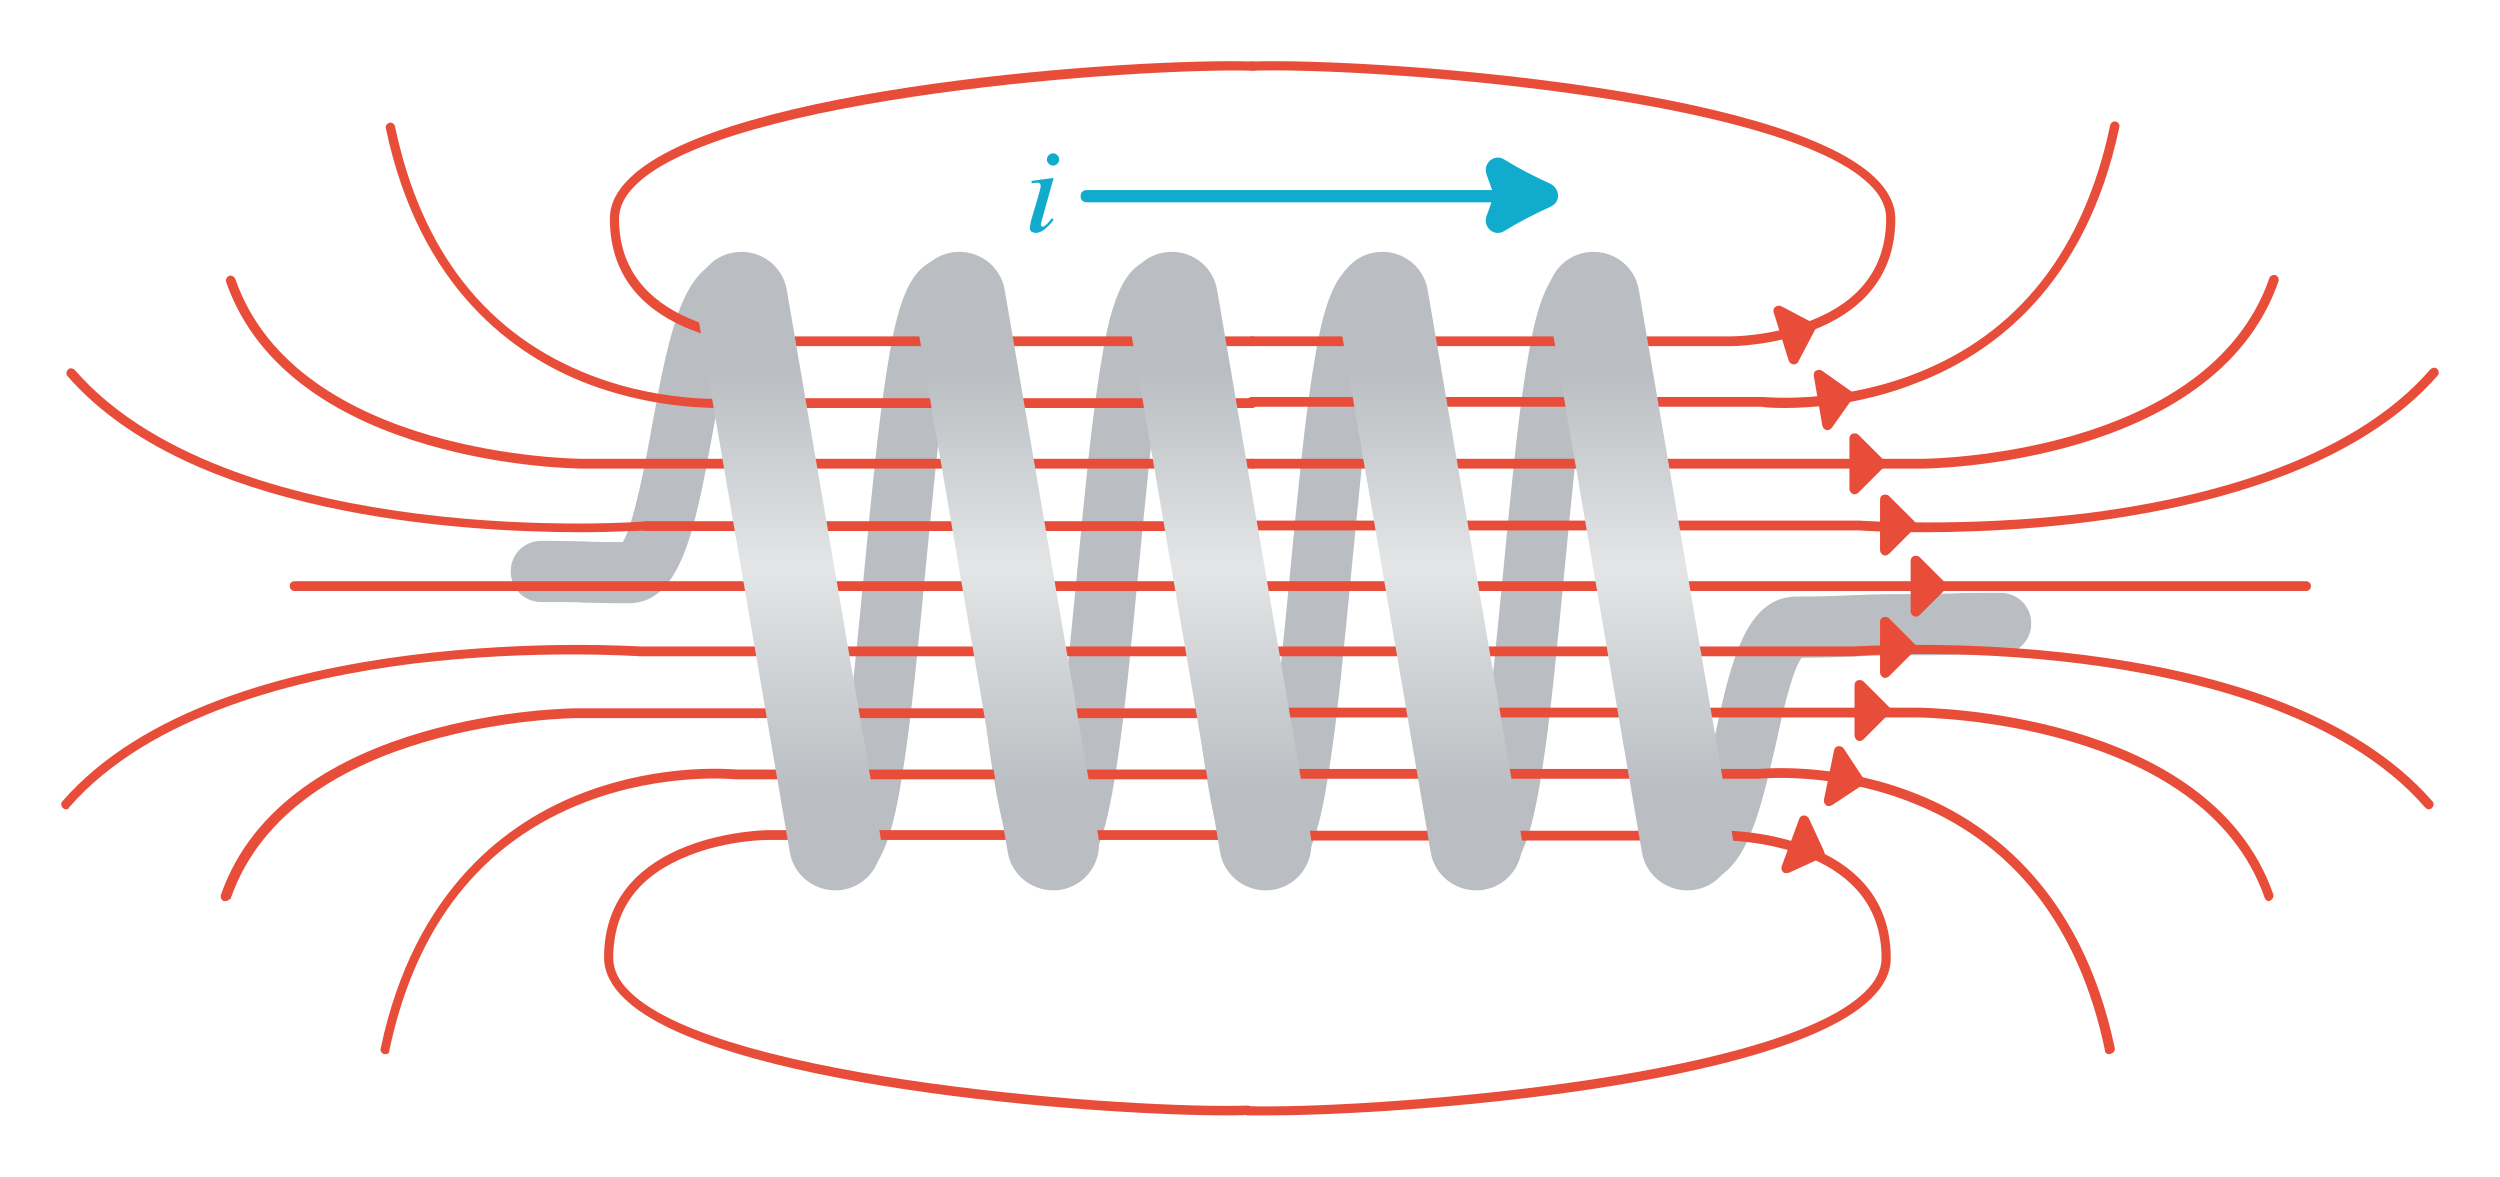 <?xml version="1.0" encoding="UTF-8" standalone="no"?>
<!-- Generator: Adobe Illustrator 19.1.0, SVG Export Plug-In . SVG Version: 6.00 Build 0)  -->

<svg
   xmlns:dc="http://purl.org/dc/elements/1.1/"
   xmlns:cc="http://creativecommons.org/ns#"
   xmlns:rdf="http://www.w3.org/1999/02/22-rdf-syntax-ns#"
   xmlns:svg="http://www.w3.org/2000/svg"
   xmlns="http://www.w3.org/2000/svg"
   xmlns:sodipodi="http://sodipodi.sourceforge.net/DTD/sodipodi-0.dtd"
   xmlns:inkscape="http://www.inkscape.org/namespaces/inkscape"
   version="1.1"
   id="Layer_17"
   x="0px"
   y="0px"
   width="408.412"
   height="192.213"
   viewBox="6 127 408.412 192.213"
   xml:space="preserve"
   inkscape:version="0.91 r13725"
   sodipodi:docname="6inductor_coil.svg"><defs
     id="defs6151" /><sodipodi:namedview
     pagecolor="#ffffff"
     bordercolor="#666666"
     borderopacity="1"
     objecttolerance="10"
     gridtolerance="10"
     guidetolerance="10"
     inkscape:pageopacity="0"
     inkscape:pageshadow="2"
     inkscape:window-width="1260"
     inkscape:window-height="712"
     id="namedview6149"
     showgrid="false"
     fit-margin-top="10"
     fit-margin-left="10"
     fit-margin-right="10"
     fit-margin-bottom="10"
     inkscape:zoom="9.6045058"
     inkscape:cx="308.94726"
     inkscape:cy="132.70527"
     inkscape:window-x="0"
     inkscape:window-y="0"
     inkscape:window-maximized="0"
     inkscape:current-layer="Layer_17" /><style
     type="text/css"
     id="style5164">
	.st0{fill:#BABEC2;}
	.st1{fill:#E84D39;}
	.st2{fill:#11ACCD;}
	.st3{opacity:0.5;enable-background:new    ;}
	.st4{clip-path:url(#SVGID_2_);fill:#BABEC2;}
	.st5{clip-path:url(#SVGID_4_);fill:#BABEC2;}
	.st6{clip-path:url(#SVGID_6_);fill:#BBBFC3;}
	.st7{clip-path:url(#SVGID_8_);fill:#BCC0C4;}
	.st8{clip-path:url(#SVGID_10_);fill:#BEC1C5;}
	.st9{clip-path:url(#SVGID_12_);fill:#BFC2C6;}
	.st10{clip-path:url(#SVGID_14_);fill:#C0C3C7;}
	.st11{clip-path:url(#SVGID_16_);fill:#C1C4C8;}
	.st12{clip-path:url(#SVGID_18_);fill:#C2C6C9;}
	.st13{clip-path:url(#SVGID_20_);fill:#C3C7CA;}
	.st14{clip-path:url(#SVGID_22_);fill:#C4C8CB;}
	.st15{clip-path:url(#SVGID_24_);fill:#C6C9CC;}
	.st16{clip-path:url(#SVGID_26_);fill:#C7CACD;}
	.st17{clip-path:url(#SVGID_28_);fill:#C8CBCE;}
	.st18{clip-path:url(#SVGID_30_);fill:#C9CCCF;}
	.st19{clip-path:url(#SVGID_32_);fill:#CACDD0;}
	.st20{clip-path:url(#SVGID_34_);fill:#CBCED1;}
	.st21{clip-path:url(#SVGID_36_);fill:#CCCFD1;}
	.st22{clip-path:url(#SVGID_38_);fill:#CDD0D2;}
	.st23{clip-path:url(#SVGID_40_);fill:#CED1D3;}
	.st24{clip-path:url(#SVGID_42_);fill:#CFD2D4;}
	.st25{clip-path:url(#SVGID_44_);fill:#D0D2D5;}
	.st26{clip-path:url(#SVGID_46_);fill:#D1D3D6;}
	.st27{clip-path:url(#SVGID_48_);fill:#D2D4D7;}
	.st28{clip-path:url(#SVGID_50_);fill:#D3D5D7;}
	.st29{clip-path:url(#SVGID_52_);fill:#D4D6D8;}
	.st30{clip-path:url(#SVGID_54_);fill:#D5D7D9;}
	.st31{clip-path:url(#SVGID_56_);fill:#D5D7D9;}
	.st32{clip-path:url(#SVGID_58_);fill:#D6D8DA;}
	.st33{clip-path:url(#SVGID_60_);fill:#D6D8DA;}
	.st34{clip-path:url(#SVGID_62_);fill:#D5D7D9;}
	.st35{clip-path:url(#SVGID_64_);fill:#D4D6D8;}
	.st36{clip-path:url(#SVGID_66_);fill:#D3D5D8;}
	.st37{clip-path:url(#SVGID_68_);fill:#D2D5D7;}
	.st38{clip-path:url(#SVGID_70_);fill:#D1D4D6;}
	.st39{clip-path:url(#SVGID_72_);fill:#D0D3D5;}
	.st40{clip-path:url(#SVGID_74_);fill:#CFD2D4;}
	.st41{clip-path:url(#SVGID_76_);fill:#CED1D3;}
	.st42{clip-path:url(#SVGID_78_);fill:#CDD0D3;}
	.st43{clip-path:url(#SVGID_80_);fill:#CCCFD2;}
	.st44{clip-path:url(#SVGID_82_);fill:#CBCED1;}
	.st45{clip-path:url(#SVGID_84_);fill:#CACDD0;}
	.st46{clip-path:url(#SVGID_86_);fill:#C9CCCF;}
	.st47{clip-path:url(#SVGID_88_);fill:#C8CBCE;}
	.st48{clip-path:url(#SVGID_90_);fill:#C7CACD;}
	.st49{clip-path:url(#SVGID_92_);fill:#C6C9CC;}
	.st50{clip-path:url(#SVGID_94_);fill:#C5C8CB;}
	.st51{clip-path:url(#SVGID_96_);fill:#C4C7CA;}
	.st52{clip-path:url(#SVGID_98_);fill:#C3C6C9;}
	.st53{clip-path:url(#SVGID_100_);fill:#C2C5C9;}
	.st54{clip-path:url(#SVGID_102_);fill:#C1C4C8;}
	.st55{clip-path:url(#SVGID_104_);fill:#BFC3C7;}
	.st56{clip-path:url(#SVGID_106_);fill:#BEC2C6;}
	.st57{clip-path:url(#SVGID_108_);fill:#BDC1C5;}
	.st58{clip-path:url(#SVGID_110_);fill:#BCC0C4;}
	.st59{clip-path:url(#SVGID_112_);fill:#BBBFC3;}
	.st60{clip-path:url(#SVGID_114_);fill:#BABEC2;}
	.st61{clip-path:url(#SVGID_116_);fill:#BABEC2;}
	.st62{fill:#D6D8DA;}
	.st63{fill:url(#SVGID_117_);}
	.st64{fill:url(#SVGID_118_);}
	.st65{fill:url(#SVGID_119_);}
	.st66{fill:url(#SVGID_120_);}
	.st67{fill:url(#SVGID_121_);}
	.st68{fill:none;}
</style><g
     id="g5166"
     transform="translate(-218.069,-20.449)"><path
       class="st0"
       d="m 500.7,291.8 c -6.6,0 -8.5,-8.4 -10.1,-18.6 -1.4,-8.8 -2.5,-20.6 -3.6,-32 -1,-10.1 -2.2,-23.6 -3.7,-32.8 -1.5,9.2 -2.7,22.7 -3.7,32.8 -1.1,11.4 -2.2,23.2 -3.6,32 -1.6,10.2 -3.5,18.6 -10.1,18.6 -6.6,0 -8.5,-8.4 -10.1,-18.6 -1.4,-8.8 -2.5,-20.6 -3.6,-32 -1,-10.1 -2.2,-23.6 -3.7,-32.8 -1.5,9.2 -2.7,22.7 -3.7,32.8 -1.1,11.4 -2.2,23.2 -3.6,32 -1.6,10.2 -3.5,18.6 -10.1,18.6 -6.6,0 -8.5,-8.4 -10.1,-18.6 -1.4,-8.8 -2.5,-20.6 -3.6,-32 -1,-10.1 -2.2,-23.6 -3.7,-32.8 -1.5,9.2 -2.7,22.7 -3.7,32.8 -1.1,11.4 -2.2,23.2 -3.6,32 -1.6,10.2 -3.5,18.6 -10.1,18.6 -6.6,0 -8.5,-8.4 -10.1,-18.6 -1.4,-8.8 -2.5,-20.6 -3.6,-32 -1,-10.1 -2.2,-23.6 -3.7,-32.8 -1.5,9.2 -2.7,22.7 -3.7,32.8 -1.1,11.4 -2.2,23.2 -3.6,32 -1.6,10.2 -3.5,18.6 -10.1,18.6 -6.6,0 -8.5,-8.4 -10.1,-18.6 -1.4,-8.8 -2.5,-20.6 -3.6,-32 -1.1,-11.7 -2.6,-27.9 -4.4,-36.8 -1.2,4.3 -2.3,10.2 -3,14.3 -2.8,15.2 -5.1,27.3 -13.6,27.3 -4.4,0 -5.9,-0.1 -7.4,-0.1 -1.4,-0.1 -2.7,-0.1 -6.9,-0.1 -2.8,0 -5,-2.2 -5,-5 0,-2.8 2.2,-5 5,-5 4.4,0 5.9,0.1 7.4,0.1 1.3,0.1 2.5,0.1 5.9,0.1 1.8,-2.9 3.7,-12.9 4.8,-19.1 2.8,-15.2 5.1,-27.3 13.6,-27.3 6.6,0 8.5,8.4 10.1,18.6 1.4,8.8 2.5,20.6 3.6,32 0.9,10.1 2.2,23.6 3.7,32.8 1.5,-9.2 2.7,-22.7 3.7,-32.8 1.1,-11.4 2.2,-23.2 3.6,-32 1.6,-10.2 3.5,-18.6 10.1,-18.6 6.6,0 8.5,8.4 10.1,18.6 1.4,8.8 2.5,20.6 3.6,32 1,10.1 2.2,23.6 3.7,32.8 1.5,-9.2 2.7,-22.7 3.7,-32.8 1.1,-11.4 2.2,-23.2 3.6,-32 1.6,-10.2 3.5,-18.6 10.1,-18.6 6.6,0 8.5,8.4 10.1,18.6 1.4,8.8 2.5,20.6 3.6,32 1,10.1 2.2,23.6 3.7,32.8 1.5,-9.2 2.7,-22.7 3.7,-32.8 1.1,-11.4 2.2,-23.2 3.6,-32 1.6,-10.2 3.5,-18.6 10.1,-18.6 6.6,0 8.5,8.4 10.1,18.6 1.4,8.8 2.5,20.6 3.6,32 1,10.1 2.2,23.6 3.7,32.8 1.5,-9.2 2.7,-22.7 3.7,-32.8 1.1,-11.4 2.2,-23.2 3.6,-32 1.6,-10.2 3.5,-18.6 10.1,-18.6 6.6,0 8.5,8.4 10.1,18.6 1.4,8.8 2.5,20.6 3.6,32 1.1,12.1 2.7,29.1 4.6,37.7 1,-3.2 2,-7.5 2.6,-10.6 2.5,-11.5 4.9,-22.4 13.3,-22.4 4.2,0 6.4,-0.1 8.7,-0.2 2.3,-0.1 4.7,-0.2 9.1,-0.2 4.2,0 5.9,-0.1 7.6,-0.1 1.7,-0.1 3.5,-0.1 7.9,-0.1 2.8,0 5,2.2 5,5 0,2.8 -2.2,5 -5,5 -4.2,0 -5.9,0.1 -7.6,0.1 -1.7,0.1 -3.5,0.1 -7.9,0.1 -4.2,0 -6.4,0.1 -8.7,0.2 -2.2,0.1 -4.4,0.2 -8.3,0.2 -1.6,2.1 -3.3,9.8 -4.3,14.5 -2.7,11.5 -5.1,22.4 -13.4,22.4 z"
       id="path5168"
       inkscape:connector-curvature="0"
       style="fill:#babec2" /></g><g
     id="path1955"
     transform="translate(-218.069,-20.449)"><path
       class="st1"
       d="m 600.8,244 -328.6,0 c -0.4,0 -0.8,-0.3 -0.8,-0.8 0,-0.5 0.3,-0.8 0.8,-0.8 l 328.6,0 c 0.4,0 0.8,0.3 0.8,0.8 0,0.5 -0.4,0.8 -0.8,0.8 z"
       id="path5171"
       inkscape:connector-curvature="0"
       style="fill:#e84d39" /></g><g
     id="g6490"
     transform="matrix(1,0,0,-1,-173.819,180.113)"><g
       id="path6492"><path
         class="st1"
         d="m 576.6,-79.1 c -0.2,0 -0.4,0.1 -0.6,0.3 -13.3,15.3 -37.9,21.2 -56.2,23.5 -19.9,2.5 -36.8,1.3 -37,1.2 l -99.2,0 c -0.4,0 -0.8,0.3 -0.8,0.8 0,0.5 0.3,0.8 0.8,0.8 l 99.1,0 c 0.6,0 68.4,4.7 94.5,-25.3 0.3,-0.3 0.2,-0.8 -0.1,-1.1 -0.1,-0.1 -0.3,-0.2 -0.5,-0.2 z"
         id="path5175"
         inkscape:connector-curvature="0"
         style="fill:#e84d39" /></g><g
       id="path6494"><path
         class="st1"
         d="m 550.5,-94.1 c -0.3,0 -0.6,0.2 -0.7,0.5 -10.1,29.1 -56.2,29.5 -56.6,29.5 l -109.6,0 c -0.4,0 -0.8,0.3 -0.8,0.8 0,0.5 0.3,0.8 0.8,0.8 l 109.5,0 c 0.5,0 47.6,-0.3 58.1,-30.5 0.1,-0.4 -0.1,-0.8 -0.5,-1 0,-0.1 -0.1,-0.1 -0.2,-0.1 z"
         id="path5178"
         inkscape:connector-curvature="0"
         style="fill:#e84d39" /></g><g
       id="path6496"><path
         class="st1"
         d="m 524.4,-119.1 c -0.4,0 -0.7,0.2 -0.7,0.6 -4.3,20.5 -15.1,34.2 -32.1,40.7 -12.7,4.9 -24.3,3.7 -24.4,3.7 l -83.5,0 c -0.4,0 -0.8,0.3 -0.8,0.8 0,0.5 0.3,0.8 0.8,0.8 l 83.5,0 c 0.4,0 12,1.2 25,-3.8 12.1,-4.6 27.6,-15.6 33.1,-41.8 0.1,-0.4 -0.2,-0.8 -0.6,-0.9 -0.1,-0.1 -0.2,-0.1 -0.3,-0.1 z"
         id="path5181"
         inkscape:connector-curvature="0"
         style="fill:#e84d39" /></g><g
       id="path6498"><path
         class="st1"
         d="m 380.2,-129.1 c -22.8,0 -83.8,4.9 -98.4,19.1 -2.2,2.1 -3.3,4.4 -3.3,6.7 0,20.5 26.6,20.8 26.8,20.8 l 78.2,0 c 0.4,0 0.8,-0.3 0.8,-0.8 0,-0.5 -0.3,-0.8 -0.8,-0.8 l -78.2,0 c -0.1,0 -6.5,0 -12.8,-2.5 -8.3,-3.2 -12.5,-8.8 -12.5,-16.8 0,-1.9 0.9,-3.8 2.8,-5.6 14.9,-14.4 82.4,-19.1 100.8,-18.5 0.5,0 0.8,-0.3 0.8,-0.7 0,-0.4 -0.3,-0.8 -0.7,-0.8 -1.1,-0.1 -2.2,-0.1 -3.5,-0.1 z"
         id="path5184"
         inkscape:connector-curvature="0"
         style="fill:#e84d39" /></g><g
       id="path6500"><path
         class="st1"
         d="m 387,-129.1 c -1.3,0 -2.4,0 -3.4,0 -0.4,0 -0.8,0.4 -0.7,0.8 0,0.4 0.4,0.7 0.8,0.7 l 0,0 c 18.4,-0.5 85.9,4.2 100.7,18.6 1.9,1.8 2.8,3.7 2.8,5.6 0,19 -25.1,19.2 -25.3,19.2 l -78.2,0 c -0.4,0 -0.8,0.3 -0.8,0.8 0,0.5 0.3,0.8 0.8,0.8 l 78.2,0 c 0.3,0 26.8,-0.2 26.8,-20.8 0,-2.4 -1.1,-4.6 -3.3,-6.7 -14.5,-14.1 -75.6,-19 -98.4,-19 z"
         id="path5187"
         inkscape:connector-curvature="0"
         style="fill:#e84d39" /></g><g
       id="path6502"><path
         class="st1"
         d="m 190.6,-79.1 c -0.2,0 -0.4,0.1 -0.5,0.2 -0.3,0.3 -0.4,0.8 -0.1,1.1 26,29.9 93.8,25.3 94.5,25.3 l 99,0 c 0.4,0 0.8,-0.3 0.8,-0.8 0,-0.5 -0.3,-0.8 -0.8,-0.8 l -99.1,0 c -0.2,0 -17.2,1.2 -37.1,-1.2 -18.3,-2.3 -42.9,-8.2 -56.2,-23.5 0,-0.2 -0.2,-0.3 -0.5,-0.3 z"
         id="path5190"
         inkscape:connector-curvature="0"
         style="fill:#e84d39" /></g><g
       id="path6504"><path
         class="st1"
         d="m 216.7,-94.1 c -0.1,0 -0.2,0 -0.3,0 -0.4,0.1 -0.6,0.6 -0.5,1 10.5,30.2 57.6,30.5 58.1,30.5 l 109.5,0 c 0.4,0 0.8,-0.3 0.8,-0.8 0,-0.5 -0.3,-0.8 -0.8,-0.8 l -109.4,0 c -0.5,0 -46.5,-0.4 -56.6,-29.5 -0.2,-0.1 -0.5,-0.4 -0.8,-0.4 z"
         id="path5193"
         inkscape:connector-curvature="0"
         style="fill:#e84d39" /></g><g
       id="path6506"><path
         class="st1"
         d="m 242.8,-119.1 c -0.1,0 -0.1,0 -0.2,0 -0.4,0.1 -0.7,0.5 -0.6,0.9 5.5,26.2 21,37.2 33.1,41.8 13.1,5 24.6,3.8 25.1,3.8 l 83.4,0 c 0.4,0 0.8,-0.3 0.8,-0.8 0,-0.5 -0.3,-0.8 -0.8,-0.8 l -83.5,0 c -0.2,0 -11.8,1.2 -24.6,-3.7 -17,-6.5 -27.8,-20.2 -32.1,-40.7 0.1,-0.2 -0.2,-0.5 -0.6,-0.5 z"
         id="path5196"
         inkscape:connector-curvature="0"
         style="fill:#e84d39" /></g></g><g
     id="g6480"
     transform="translate(-173.069,-20.449)"><g
       id="path3753"><path
         class="st1"
         d="m 493.2,234.4 c -6.4,0 -10.4,-0.3 -10.5,-0.3 l -99,0 c -0.4,0 -0.8,-0.3 -0.8,-0.8 0,-0.5 0.3,-0.8 0.8,-0.8 l 99.1,0 c 0.2,0 17.2,1.2 37.1,-1.2 18.3,-2.3 42.9,-8.2 56.2,-23.5 0.3,-0.3 0.8,-0.4 1.1,-0.1 0.3,0.3 0.4,0.8 0.1,1.1 -19.9,22.7 -63.9,25.6 -84.1,25.6 z"
         id="path5200"
         inkscape:connector-curvature="0"
         style="fill:#e84d39" /></g><g
       id="path3755"><path
         class="st1"
         d="m 493.2,224 -109.5,0 c -0.4,0 -0.8,-0.3 -0.8,-0.8 0,-0.5 0.3,-0.8 0.8,-0.8 l 109.5,0 c 0.5,0 46.5,-0.4 56.6,-29.5 0.1,-0.4 0.6,-0.6 1,-0.5 0.4,0.1 0.6,0.6 0.5,1 -10.5,30.2 -57.6,30.6 -58.1,30.6 z"
         id="path5203"
         inkscape:connector-curvature="0"
         style="fill:#e84d39" /></g><g
       id="path3757"><path
         class="st1"
         d="m 470.7,214.1 c -2.2,0 -3.5,-0.1 -3.7,-0.2 l -83.4,0 c -0.4,0 -0.8,-0.3 -0.8,-0.8 0,-0.5 0.3,-0.8 0.8,-0.8 l 83.5,0 c 0.2,0 11.8,1.2 24.6,-3.7 17,-6.5 27.8,-20.2 32.1,-40.7 0.1,-0.4 0.5,-0.7 0.9,-0.6 0.4,0.1 0.7,0.5 0.6,0.9 -5.5,26.2 -21,37.2 -33.1,41.8 -8.8,3.5 -17,4.1 -21.5,4.1 z"
         id="path5206"
         inkscape:connector-curvature="0"
         style="fill:#e84d39" /></g><g
       id="path4674"><path
         class="st1"
         d="m 383.7,204 -78.2,0 c -0.3,0 -26.8,-0.2 -26.8,-20.8 0,-2.4 1.1,-4.6 3.3,-6.7 15.4,-15 82.6,-19.6 101.8,-19 0.4,0 0.8,0.4 0.7,0.8 0,0.4 -0.4,0.7 -0.8,0.7 l 0,0 c -18.4,-0.5 -85.9,4.2 -100.7,18.6 -1.9,1.8 -2.8,3.7 -2.8,5.6 0,19 25.1,19.2 25.3,19.2 l 78.2,0 c 0.4,0 0.8,0.3 0.8,0.8 0,0.5 -0.4,0.8 -0.8,0.8 z"
         id="path5209"
         inkscape:connector-curvature="0"
         style="fill:#e84d39" /></g><g
       id="path5581"><path
         class="st1"
         d="m 461.9,204 -78.2,0 c -0.4,0 -0.8,-0.3 -0.8,-0.8 0,-0.5 0.3,-0.8 0.8,-0.8 l 78.2,0 c 0.1,0 6.5,0 12.8,-2.5 8.3,-3.2 12.5,-8.8 12.5,-16.8 0,-1.9 -0.9,-3.8 -2.8,-5.6 C 469.6,163.2 402.1,158.4 383.7,159 l 0,0 c -0.4,0 -0.8,-0.3 -0.8,-0.7 0,-0.4 0.3,-0.8 0.7,-0.8 19.2,-0.6 86.4,4.1 101.8,19 2.2,2.1 3.3,4.4 3.3,6.7 0,20.6 -26.5,20.8 -26.8,20.8 z"
         id="path5212"
         inkscape:connector-curvature="0"
         style="fill:#e84d39" /></g><g
       id="path4666"><path
         class="st1"
         d="m 274.1,234.4 c -20.2,0 -64.2,-2.8 -84,-25.5 -0.3,-0.3 -0.2,-0.8 0.1,-1.1 0.3,-0.3 0.8,-0.2 1.1,0.1 13.3,15.3 37.9,21.2 56.2,23.5 19.9,2.5 36.9,1.3 37,1.2 l 99.2,0 c 0.4,0 0.8,0.3 0.8,0.8 0,0.5 -0.3,0.8 -0.8,0.8 l -99.1,0 c -0.2,-0.2 -4.2,0.2 -10.5,0.2 z"
         id="path5215"
         inkscape:connector-curvature="0"
         style="fill:#e84d39" /></g><g
       id="path4668"><path
         class="st1"
         d="m 383.7,224 -109.6,0 c -0.5,0 -47.6,-0.3 -58.1,-30.5 -0.1,-0.4 0.1,-0.8 0.5,-1 0.4,-0.1 0.8,0.1 1,0.5 10.1,29.1 56.2,29.4 56.6,29.4 l 109.6,0 c 0.4,0 0.8,0.3 0.8,0.8 0,0.5 -0.4,0.8 -0.8,0.8 z"
         id="path5218"
         inkscape:connector-curvature="0"
         style="fill:#e84d39" /></g><g
       id="path4670"><path
         class="st1"
         d="m 296.6,214.1 c -4.5,0 -12.6,-0.6 -21.4,-3.9 -12.1,-4.6 -27.6,-15.6 -33.1,-41.8 -0.1,-0.4 0.2,-0.8 0.6,-0.9 0.4,-0.1 0.8,0.2 0.9,0.6 4.3,20.5 15.1,34.2 32.1,40.7 12.7,4.9 24.3,3.7 24.4,3.7 l 83.5,0 c 0.4,0 0.8,0.3 0.8,0.8 0,0.5 -0.3,0.8 -0.8,0.8 l -83.5,0 c 0,-0.1 -1.3,0 -3.5,0 z"
         id="path5221"
         inkscape:connector-curvature="0"
         style="fill:#e84d39" /></g></g><g
     id="path7423"
     transform="matrix(0.938,0.347,-0.347,0.938,-86.871,-181.623)"><path
       class="st1"
       d="m 516.6,280.6 0,8.2 c 0,0.3 0.4,0.5 0.6,0.3 l 4.1,-4.1 c 0.1,-0.1 0.1,-0.4 0,-0.5 l -4.1,-4.1 c -0.2,-0.3 -0.6,0 -0.6,0.2 z"
       id="path5224"
       inkscape:connector-curvature="0"
       style="fill:#e84d39" /><path
       class="st1"
       d="m 517,289.8 c -0.1,0 -0.2,0 -0.3,-0.1 -0.3,-0.1 -0.5,-0.5 -0.5,-0.8 l 0,-8.2 c 0,-0.4 0.2,-0.7 0.5,-0.8 0.3,-0.1 0.7,-0.1 1,0.2 l 4.1,4.1 c 0.2,0.2 0.3,0.4 0.3,0.6 0,0.2 -0.1,0.5 -0.3,0.6 l -4.1,4.1 c -0.2,0.1 -0.5,0.3 -0.7,0.3 z m 0.1,-8.9 0,7.6 3.8,-3.8 -3.8,-3.8 z"
       id="path5226"
       inkscape:connector-curvature="0"
       style="fill:#e84d39" /></g><g
     id="path6508"
     transform="matrix(0.955,-0.297,0.297,0.955,-255.409,142.194)"><path
       class="st1"
       d="m 516,198 0,8.2 c 0,0.3 0.4,0.5 0.6,0.3 l 4.1,-4.1 c 0.1,-0.1 0.1,-0.4 0,-0.5 l -4.1,-4.1 c -0.2,-0.3 -0.6,-0.2 -0.6,0.2 z"
       id="path5229"
       inkscape:connector-curvature="0"
       style="fill:#e84d39" /><path
       class="st1"
       d="m 516.4,207 c -0.1,0 -0.2,0 -0.3,-0.1 -0.3,-0.1 -0.5,-0.5 -0.5,-0.8 l 0,-8.2 c 0,-0.4 0.2,-0.7 0.5,-0.8 0.3,-0.1 0.7,-0.1 1,0.2 l 4.1,4.1 c 0.2,0.2 0.3,0.4 0.3,0.6 0,0.2 -0.1,0.5 -0.3,0.6 l -4.1,4.1 c -0.2,0.3 -0.5,0.3 -0.7,0.3 z m 0.1,-8.8 0,7.6 3.8,-3.8 -3.8,-3.8 z"
       id="path5231"
       inkscape:connector-curvature="0"
       style="fill:#e84d39" /></g><g
     id="path7409"
     transform="matrix(0.986,-0.169,0.169,0.986,-246.929,70.341)"><path
       class="st1"
       d="m 521.6,209.1 0,8.2 c 0,0.3 0.4,0.5 0.6,0.3 l 4.1,-4.1 c 0.1,-0.1 0.1,-0.4 0,-0.5 l -4.1,-4.1 c -0.2,-0.3 -0.6,0 -0.6,0.2 z"
       id="path5234"
       inkscape:connector-curvature="0"
       style="fill:#e84d39" /><path
       class="st1"
       d="m 522,218.2 c -0.1,0 -0.2,0 -0.3,-0.1 -0.3,-0.1 -0.5,-0.5 -0.5,-0.8 l 0,-8.2 c 0,-0.4 0.2,-0.7 0.5,-0.8 0.3,-0.1 0.7,-0.1 1,0.2 l 4.1,4.1 c 0.2,0.2 0.3,0.4 0.3,0.6 0,0.2 -0.1,0.5 -0.3,0.6 l -4.1,4.1 c -0.2,0.2 -0.5,0.3 -0.7,0.3 z m 0.1,-8.7 0,7.6 3.8,-3.8 -3.8,-3.8 z"
       id="path5236"
       inkscape:connector-curvature="0"
       style="fill:#e84d39" /></g><g
     id="path7411"
     transform="translate(-218.069,-20.449)"><path
       class="st1"
       d="m 526.6,219.1 0,8.2 c 0,0.3 0.4,0.5 0.6,0.3 l 4.1,-4.1 c 0.1,-0.1 0.1,-0.4 0,-0.5 l -4.1,-4.1 c -0.2,-0.3 -0.6,0 -0.6,0.2 z"
       id="path5239"
       inkscape:connector-curvature="0"
       style="fill:#e84d39" /><path
       class="st1"
       d="m 527,228.2 c -0.1,0 -0.2,0 -0.3,-0.1 -0.3,-0.1 -0.5,-0.5 -0.5,-0.8 l 0,-8.2 c 0,-0.4 0.2,-0.7 0.5,-0.8 0.3,-0.1 0.7,-0.1 1,0.2 l 4.1,4.1 c 0.2,0.2 0.3,0.4 0.3,0.6 0,0.2 -0.1,0.5 -0.3,0.6 l -4.1,4.1 c -0.2,0.2 -0.5,0.3 -0.7,0.3 z m 0.1,-8.7 0,7.6 3.8,-3.8 -3.8,-3.8 z"
       id="path5241"
       inkscape:connector-curvature="0"
       style="fill:#e84d39" /></g><g
     id="path7413"
     transform="translate(-218.069,-20.449)"><path
       class="st1"
       d="m 531.6,229.1 0,8.2 c 0,0.3 0.4,0.5 0.6,0.3 l 4.1,-4.1 c 0.1,-0.1 0.1,-0.4 0,-0.5 l -4.1,-4.1 c -0.2,-0.3 -0.6,0 -0.6,0.2 z"
       id="path5244"
       inkscape:connector-curvature="0"
       style="fill:#e84d39" /><path
       class="st1"
       d="m 532,238.2 c -0.1,0 -0.2,0 -0.3,-0.1 -0.3,-0.1 -0.5,-0.5 -0.5,-0.8 l 0,-8.2 c 0,-0.4 0.2,-0.7 0.5,-0.8 0.3,-0.1 0.7,-0.1 1,0.2 l 4.1,4.1 c 0.2,0.2 0.3,0.4 0.3,0.6 0,0.2 -0.1,0.5 -0.3,0.6 l -4.1,4.1 c -0.2,0.2 -0.5,0.3 -0.7,0.3 z m 0.1,-8.7 0,7.6 3.8,-3.8 -3.8,-3.8 z"
       id="path5246"
       inkscape:connector-curvature="0"
       style="fill:#e84d39" /></g><g
     id="path7415"
     transform="translate(-218.069,-20.449)"><path
       class="st1"
       d="m 536.6,239.1 0,8.2 c 0,0.3 0.4,0.5 0.6,0.3 l 4.1,-4.1 c 0.1,-0.1 0.1,-0.4 0,-0.5 l -4.1,-4.1 c -0.2,-0.3 -0.6,0 -0.6,0.2 z"
       id="path5249"
       inkscape:connector-curvature="0"
       style="fill:#e84d39" /><path
       class="st1"
       d="m 537,248.2 c -0.1,0 -0.2,0 -0.3,-0.1 -0.3,-0.1 -0.5,-0.5 -0.5,-0.8 l 0,-8.2 c 0,-0.4 0.2,-0.7 0.5,-0.8 0.3,-0.1 0.7,-0.1 1,0.2 l 4.1,4.1 c 0.2,0.2 0.3,0.4 0.3,0.6 0,0.2 -0.1,0.5 -0.3,0.6 l -4.1,4.1 c -0.2,0.2 -0.5,0.3 -0.7,0.3 z m 0.1,-8.7 0,7.6 3.8,-3.8 -3.8,-3.8 z"
       id="path5251"
       inkscape:connector-curvature="0"
       style="fill:#e84d39" /></g><g
     id="path7417"
     transform="translate(-218.069,-20.449)"><path
       class="st1"
       d="m 531.6,249.1 0,8.2 c 0,0.3 0.4,0.5 0.6,0.3 l 4.1,-4.1 c 0.1,-0.1 0.1,-0.4 0,-0.5 l -4.1,-4.1 c -0.2,-0.3 -0.6,0 -0.6,0.2 z"
       id="path5254"
       inkscape:connector-curvature="0"
       style="fill:#e84d39" /><path
       class="st1"
       d="m 532,258.2 c -0.1,0 -0.2,0 -0.3,-0.1 -0.3,-0.1 -0.5,-0.5 -0.5,-0.8 l 0,-8.2 c 0,-0.4 0.2,-0.7 0.5,-0.8 0.3,-0.1 0.7,-0.1 1,0.2 l 4.1,4.1 c 0.2,0.2 0.3,0.4 0.3,0.6 0,0.2 -0.1,0.5 -0.3,0.6 l -4.1,4.1 c -0.2,0.2 -0.5,0.3 -0.7,0.3 z m 0.1,-8.7 0,7.6 3.8,-3.8 -3.8,-3.8 z"
       id="path5256"
       inkscape:connector-curvature="0"
       style="fill:#e84d39" /></g><g
     id="path7419"
     transform="translate(-217.236,-20.449)"><path
       class="st1"
       d="m 526.6,259.5 0,8.2 c 0,0.3 0.4,0.5 0.6,0.3 l 4.1,-4.1 c 0.1,-0.1 0.1,-0.4 0,-0.5 l -4.1,-4.1 c -0.2,-0.3 -0.6,-0.2 -0.6,0.2 z"
       id="path5259"
       inkscape:connector-curvature="0"
       style="fill:#e84d39" /><path
       class="st1"
       d="m 527,268.5 c -0.1,0 -0.2,0 -0.3,-0.1 -0.3,-0.1 -0.5,-0.5 -0.5,-0.8 l 0,-8.2 c 0,-0.4 0.2,-0.7 0.5,-0.8 0.3,-0.1 0.7,-0.1 1,0.2 l 4.1,4.1 c 0.2,0.2 0.3,0.4 0.3,0.6 0,0.2 -0.1,0.5 -0.3,0.6 l -4.1,4.1 c -0.2,0.2 -0.5,0.3 -0.7,0.3 z m 0.1,-8.7 0,7.6 3.8,-3.8 -3.8,-3.8 z"
       id="path5261"
       inkscape:connector-curvature="0"
       style="fill:#e84d39" /></g><g
     id="path7421"
     transform="matrix(0.98,0.201,-0.201,0.98,-151.068,-118.891)"
     inkscape:transform-center-x="1.2494136"
     inkscape:transform-center-y="-0.83294239"><path
       class="st1"
       d="m 521.6,269.1 0,8.2 c 0,0.3 0.4,0.5 0.6,0.3 l 4.1,-4.1 c 0.1,-0.1 0.1,-0.4 0,-0.5 l -4.1,-4.1 c -0.2,-0.3 -0.6,0 -0.6,0.2 z"
       id="path5264"
       inkscape:connector-curvature="0"
       style="fill:#e84d39" /><path
       class="st1"
       d="m 522,278.2 c -0.1,0 -0.2,0 -0.3,-0.1 -0.3,-0.1 -0.5,-0.5 -0.5,-0.8 l 0,-8.2 c 0,-0.4 0.2,-0.7 0.5,-0.8 0.3,-0.1 0.7,-0.1 1,0.2 l 4.1,4.1 c 0.2,0.2 0.3,0.4 0.3,0.6 0,0.2 -0.1,0.5 -0.3,0.6 l -4.1,4.1 c -0.2,0.2 -0.5,0.3 -0.7,0.3 z m 0.1,-8.8 0,7.6 3.8,-3.8 -3.8,-3.8 z"
       id="path5266"
       inkscape:connector-curvature="0"
       style="fill:#e84d39" /></g><g
     id="text7425"
     transform="translate(-218.069,-20.449)"><path
       class="st2"
       d="m 396.1,172.5 c 0.3,0 0.5,0.1 0.7,0.3 0.2,0.2 0.3,0.4 0.3,0.7 0,0.3 -0.1,0.5 -0.3,0.7 -0.2,0.2 -0.4,0.3 -0.7,0.3 -0.3,0 -0.5,-0.1 -0.7,-0.3 -0.2,-0.2 -0.3,-0.4 -0.3,-0.7 0,-0.3 0.1,-0.5 0.3,-0.7 0.2,-0.2 0.4,-0.3 0.7,-0.3 l 0,0 z m 0.1,4 -1.9,6.8 c -0.1,0.5 -0.2,0.7 -0.2,0.8 0,0.1 0,0.2 0.1,0.3 0.1,0.1 0.1,0.1 0.2,0.1 0.1,0 0.2,-0.1 0.4,-0.2 0.4,-0.3 0.7,-0.7 1.1,-1.2 l 0.3,0.2 c -0.4,0.7 -1,1.2 -1.6,1.7 -0.4,0.3 -0.9,0.5 -1.3,0.5 -0.3,0 -0.5,-0.1 -0.7,-0.2 -0.2,-0.1 -0.3,-0.4 -0.3,-0.6 0,-0.2 0.1,-0.6 0.2,-1.2 l 1.3,-4.4 c 0.2,-0.7 0.3,-1.2 0.3,-1.3 0,-0.1 -0.1,-0.3 -0.2,-0.4 -0.1,-0.1 -0.2,-0.1 -0.4,-0.1 -0.1,0 -0.4,0 -0.9,0.1 l 0,-0.4 3.6,-0.5 z"
       id="path5269"
       inkscape:connector-curvature="0"
       style="fill:#11accd" /></g><g
     id="g6040"
     transform="translate(-218.069,-20.449)"><g
       id="g6042"><g
         id="g6044"><path
           class="st2"
           d="m 469.7,180.5 -68.1,0 c -0.6,0 -1,-0.4 -1,-1 0,-0.6 0.4,-1 1,-1 l 68.1,0 c 0.6,0 1,0.4 1,1 0,0.5 -0.4,1 -1,1 z"
           id="path6046"
           inkscape:connector-curvature="0"
           style="fill:#11accd" /></g><g
         id="g6048"><g
           id="g6050"><path
             class="st2"
             d="m 477.4,181.2 c -2.6,1.2 -5.2,2.5 -7.6,4 -1.6,1 -3.5,-0.6 -2.9,-2.4 l 1,-2.8 c 0.2,-0.4 0.2,-0.9 0,-1.3 l -1,-2.8 c -0.6,-1.8 1.3,-3.4 2.9,-2.4 2.4,1.5 5,2.8 7.6,4 1.6,0.9 1.6,3 0,3.7 z"
             id="path6052"
             inkscape:connector-curvature="0"
             style="fill:#11accd" /></g></g></g></g><g
     id="g6054"
     transform="translate(-218.069,-20.449)"><g
       id="g6056"><linearGradient
         id="SVGID_117_"
         gradientUnits="userSpaceOnUse"
         x1="352.898"
         y1="288.95"
         x2="352.898"
         y2="184.64"
         gradientTransform="translate(0,4)"><stop
           offset="0"
           style="stop-color:#BABEC2"
           id="stop6059" /><stop
           offset="0.152"
           style="stop-color:#BABEC2"
           id="stop6061" /><stop
           offset="0.508"
           style="stop-color:#E3E5E6"
           id="stop6063" /><stop
           offset="0.816"
           style="stop-color:#BABEC2"
           id="stop6065" /><stop
           offset="1"
           style="stop-color:#BABEC2"
           id="stop6067" /></linearGradient><path
         class="st63"
         d="m 360.5,292.9 c -3.6,0 -6.8,-2.6 -7.4,-6.2 l -15.3,-89.3 c -0.7,-4.1 2,-8 6.1,-8.7 4.1,-0.7 8,2 8.7,6.1 l 15.3,89.3 c 0.7,4.1 -2,8 -6.1,8.7 -0.4,0.1 -0.9,0.1 -1.3,0.1 z"
         id="path6069"
         inkscape:connector-curvature="0"
         style="fill:url(#SVGID_117_)" /></g><g
       id="g6071"><linearGradient
         id="SVGID_118_"
         gradientUnits="userSpaceOnUse"
         x1="388.498"
         y1="288.95"
         x2="388.498"
         y2="184.64"
         gradientTransform="translate(0,4)"><stop
           offset="0"
           style="stop-color:#BABEC2"
           id="stop6074" /><stop
           offset="0.152"
           style="stop-color:#BABEC2"
           id="stop6076" /><stop
           offset="0.508"
           style="stop-color:#E3E5E6"
           id="stop6078" /><stop
           offset="0.816"
           style="stop-color:#BABEC2"
           id="stop6080" /><stop
           offset="1"
           style="stop-color:#BABEC2"
           id="stop6082" /></linearGradient><path
         class="st64"
         d="m 396.1,292.9 c -3.6,0 -6.8,-2.6 -7.4,-6.2 l -15.3,-89.3 c -0.7,-4.1 2,-8 6.1,-8.7 4.1,-0.7 8,2 8.7,6.1 l 15.3,89.3 c 0.7,4.1 -2,8 -6.1,8.7 -0.4,0.1 -0.9,0.1 -1.3,0.1 z"
         id="path6084"
         inkscape:connector-curvature="0"
         style="fill:url(#SVGID_118_)" /></g><g
       id="g6086"><linearGradient
         id="SVGID_119_"
         gradientUnits="userSpaceOnUse"
         x1="423.198"
         y1="288.95"
         x2="423.198"
         y2="184.64"
         gradientTransform="translate(0,4)"><stop
           offset="0"
           style="stop-color:#BABEC2"
           id="stop6089" /><stop
           offset="0.152"
           style="stop-color:#BABEC2"
           id="stop6091" /><stop
           offset="0.508"
           style="stop-color:#E3E5E6"
           id="stop6093" /><stop
           offset="0.816"
           style="stop-color:#BABEC2"
           id="stop6095" /><stop
           offset="1"
           style="stop-color:#BABEC2"
           id="stop6097" /></linearGradient><path
         class="st65"
         d="m 430.8,292.9 c -3.6,0 -6.8,-2.6 -7.4,-6.2 l -15.3,-89.3 c -0.7,-4.1 2,-8 6.1,-8.7 4.1,-0.7 8,2 8.7,6.1 l 15.3,89.3 c 0.7,4.1 -2,8 -6.1,8.7 -0.5,0.1 -0.9,0.1 -1.3,0.1 z"
         id="path6099"
         inkscape:connector-curvature="0"
         style="fill:url(#SVGID_119_)" /></g><g
       id="g6101"><linearGradient
         id="SVGID_120_"
         gradientUnits="userSpaceOnUse"
         x1="457.598"
         y1="288.95"
         x2="457.598"
         y2="184.64"
         gradientTransform="translate(0,4)"><stop
           offset="0"
           style="stop-color:#BABEC2"
           id="stop6104" /><stop
           offset="0.152"
           style="stop-color:#BABEC2"
           id="stop6106" /><stop
           offset="0.508"
           style="stop-color:#E3E5E6"
           id="stop6108" /><stop
           offset="0.816"
           style="stop-color:#BABEC2"
           id="stop6110" /><stop
           offset="1"
           style="stop-color:#BABEC2"
           id="stop6112" /></linearGradient><path
         class="st66"
         d="m 465.2,292.9 c -3.6,0 -6.8,-2.6 -7.4,-6.2 l -15.3,-89.3 c -0.7,-4.1 2,-8 6.1,-8.7 4.1,-0.7 8,2 8.7,6.1 l 15.3,89.3 c 0.7,4.1 -2,8 -6.1,8.7 -0.5,0.1 -0.9,0.1 -1.3,0.1 z"
         id="path6114"
         inkscape:connector-curvature="0"
         style="fill:url(#SVGID_120_)" /></g><g
       id="g6116"><linearGradient
         id="SVGID_121_"
         gradientUnits="userSpaceOnUse"
         x1="492.098"
         y1="288.95"
         x2="492.098"
         y2="184.64"
         gradientTransform="translate(0,4)"><stop
           offset="0"
           style="stop-color:#BABEC2"
           id="stop6119" /><stop
           offset="0.152"
           style="stop-color:#BABEC2"
           id="stop6121" /><stop
           offset="0.508"
           style="stop-color:#E3E5E6"
           id="stop6123" /><stop
           offset="0.816"
           style="stop-color:#BABEC2"
           id="stop6125" /><stop
           offset="1"
           style="stop-color:#BABEC2"
           id="stop6127" /></linearGradient><path
         class="st67"
         d="m 499.7,292.9 c -3.6,0 -6.8,-2.6 -7.4,-6.2 L 477,197.4 c -0.7,-4.1 2,-8 6.1,-8.7 4.1,-0.7 8,2 8.7,6.1 l 15.3,89.3 c 0.7,4.1 -2,8 -6.1,8.7 -0.5,0.1 -0.9,0.1 -1.3,0.1 z"
         id="path6129"
         inkscape:connector-curvature="0"
         style="fill:url(#SVGID_121_)" /></g></g></svg>